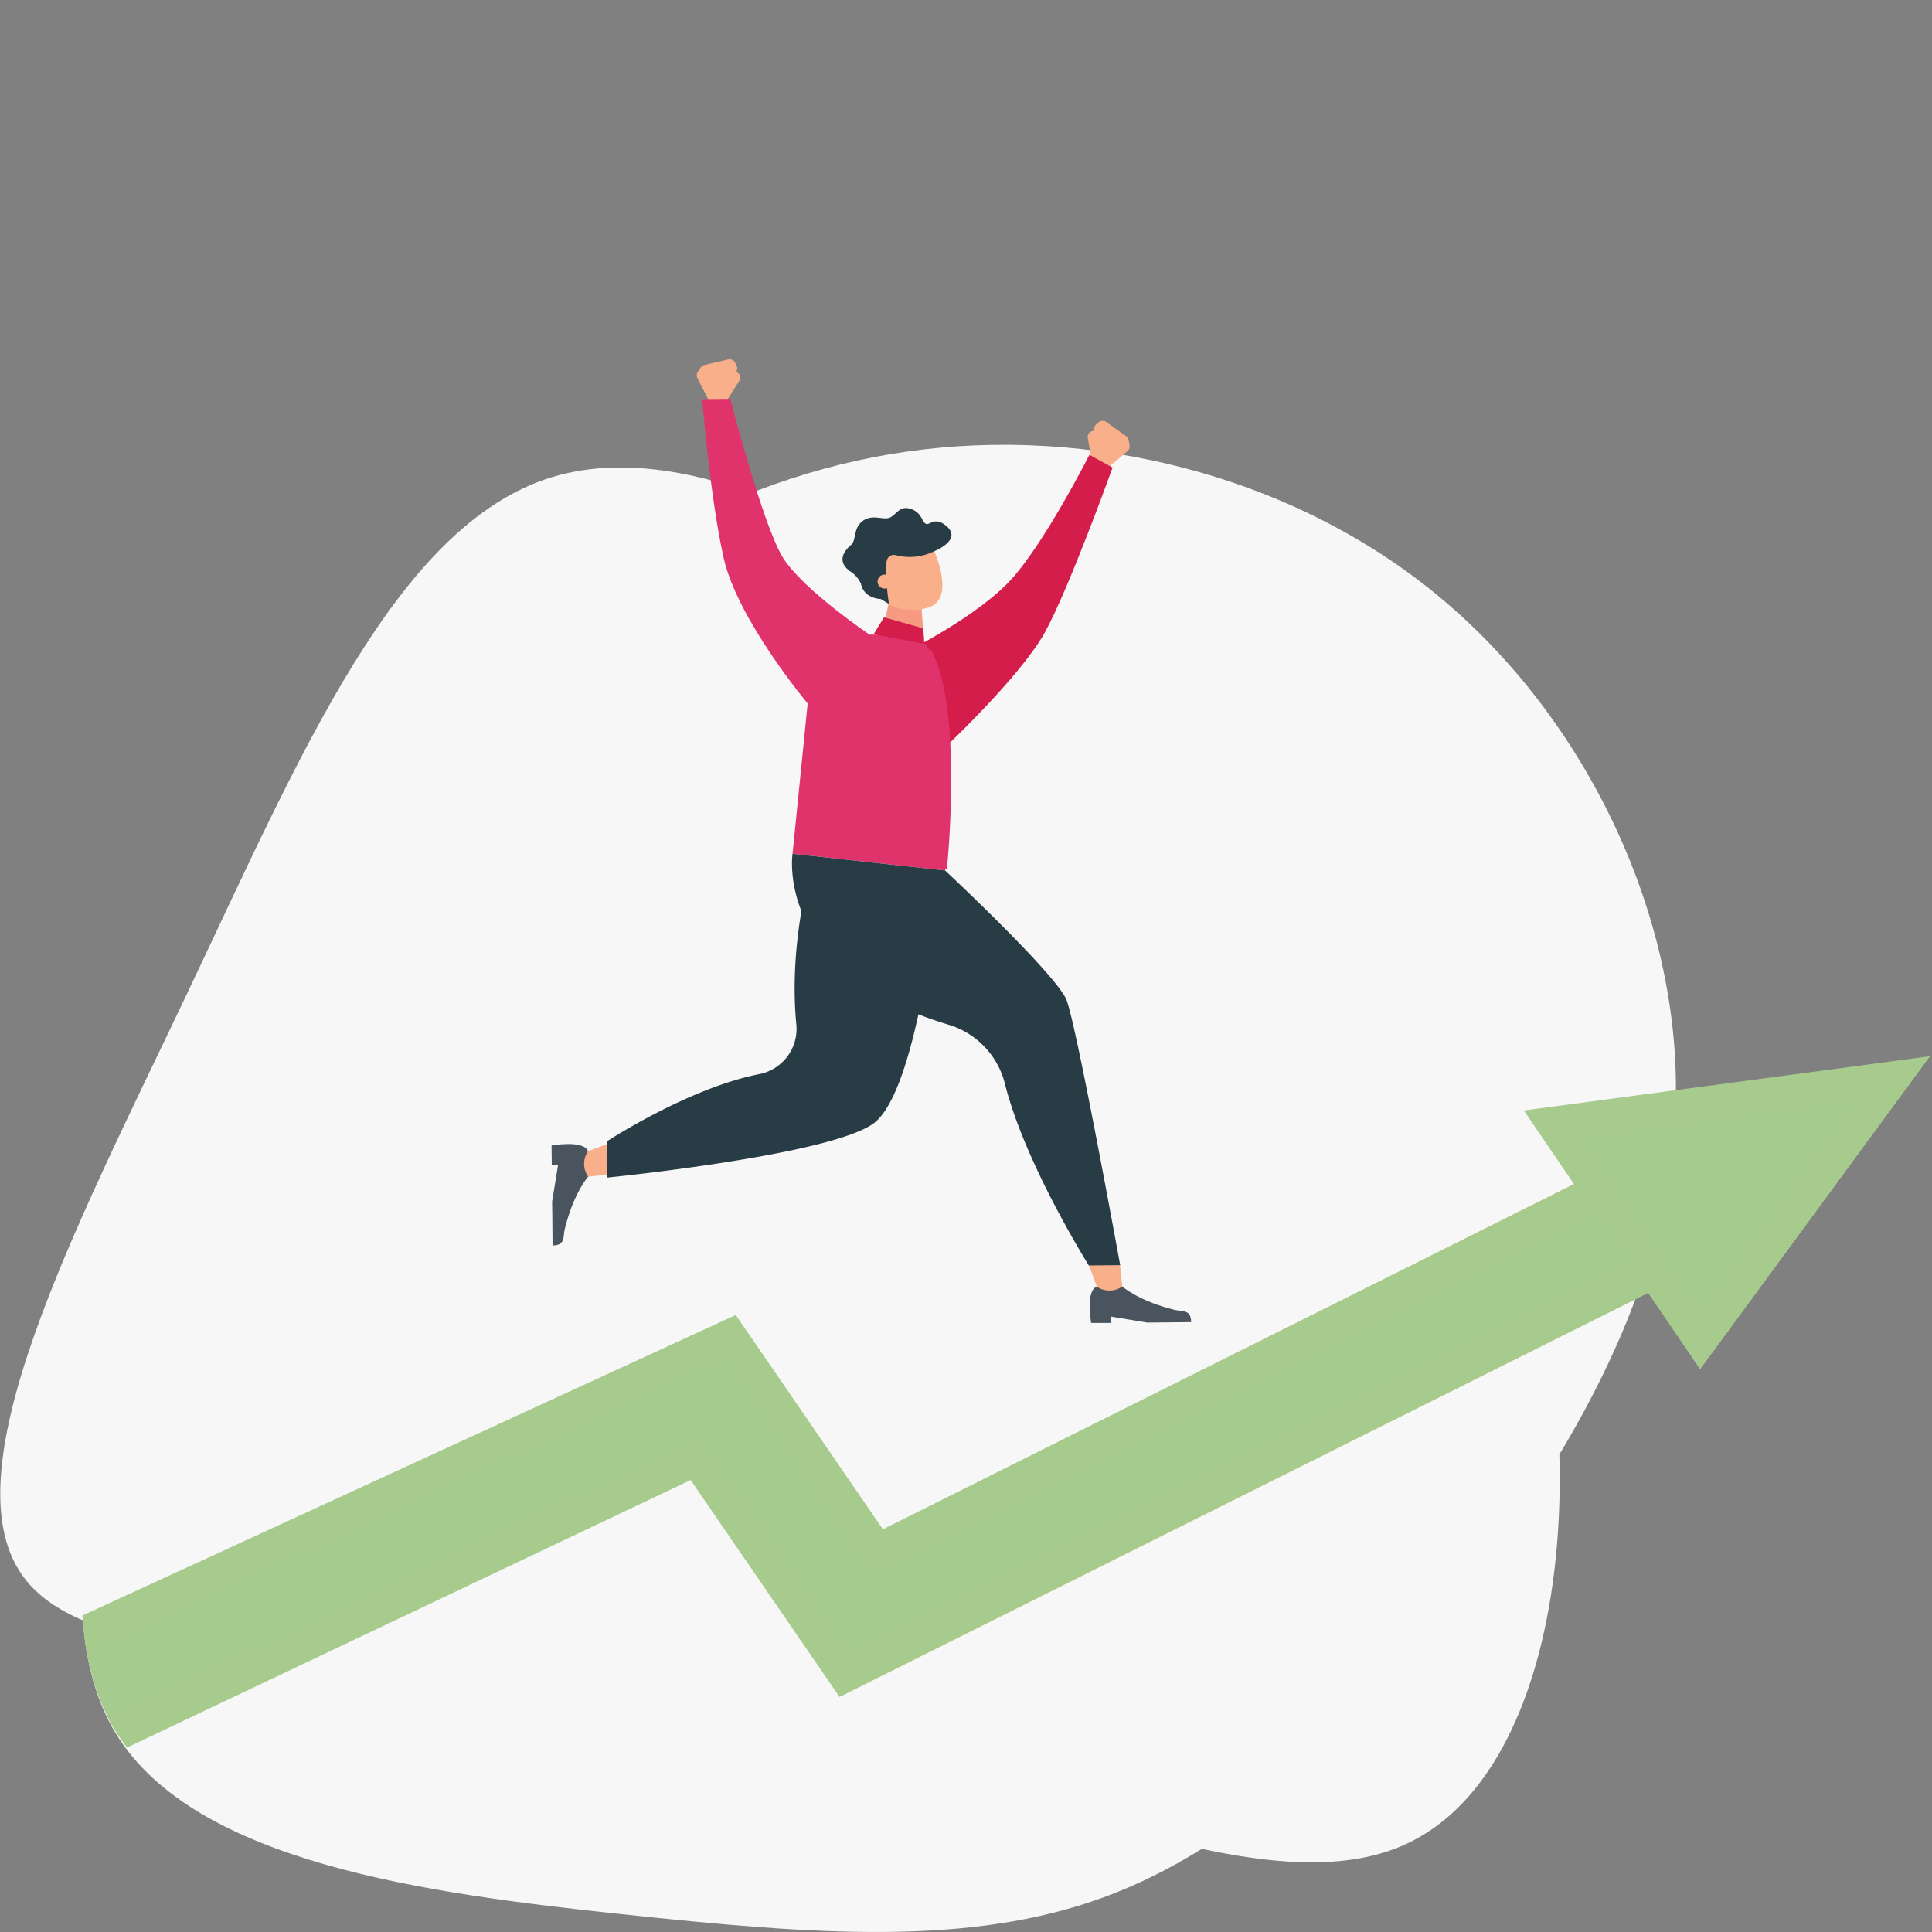 <?xml version="1.0" encoding="UTF-8"?> <svg xmlns="http://www.w3.org/2000/svg" xmlns:xlink="http://www.w3.org/1999/xlink" viewBox="0 0 450 450"><rect x="0" y="0" width="450" height="450" fill="#808080" stroke="none"/><defs><style>.cls-1{fill:none;clip-rule:evenodd;}.cls-2{isolation:isolate;}.cls-3{fill:#f7f7f7;fill-rule:evenodd;mix-blend-mode:multiply;}.cls-4{fill:#f9af89;}.cls-5{fill:#d41d4b;}.cls-6{fill:#49545e;}.cls-7{fill:#283c46;}.cls-8{fill:#e0326b;}.cls-9{fill:#f69b81;}.cls-10{clip-path:url(#clip-path);}.cls-11{fill:#a5cb8e;stroke:#a6cb8d;stroke-miterlimit:10;stroke-width:9px;}</style><clipPath id="clip-path"><path class="cls-1" d="M339.55,112.8C375.6,141.31,458.05,206.47,457,249.39S417,329,390.61,361.72s-90.14,68.66-122.92,80.18-70.28,8.74-117.38,3.94-103.74-11.91-123-42-1.16-83.24,16.72-128.18S79.64,194.1,108,164.24,147.34,55,191.47,49,303.59,84.28,339.55,112.8Z"></path></clipPath></defs><title>illustration-artboards24</title><g class="cls-2"><g id="Layer_1" data-name="Layer 1"><path class="cls-3" d="M335.09,138.89c34.52,28.52,56.24,74.51,55.23,117.43s-24.67,82.76-49.89,115.5-51.92,58.56-83.31,70.08-67.29,8.74-112.39,3.94S45.4,433.93,27,403.79s-1.1-83.24,16-128.18,34.06-81.51,61.21-111.37,64.72-53,107-59.05,89.47,5.19,123.9,33.7"></path><path class="cls-3" d="M128.49,111.17C164.74,100.08,215,131.25,259,165.6s81.94,71.86,97,125.2,7.39,122.49-28.77,138.84S226.5,409.48,160,396,25,391.92,6,368,17.37,286.55,43.7,231.16s48.62-108.85,84.79-120"></path><path class="cls-4" d="M258.22,108.82l4.4-3.75a1.47,1.47,0,0,0,.48-1.34l-.21-1.19a1.43,1.43,0,0,0-.58-.94l-4.64-3.31a1.44,1.44,0,0,0-1.8.09l-.54.46a1.47,1.47,0,0,0-.49,1l-.62,7.15Z"></path><path class="cls-4" d="M254.22,107l-.86-5a1.4,1.4,0,0,1,1.46-1.63l2.22.13c.59,0,2,2.92,2,2.92s-1.76,1.56-2.77-1.21a2.17,2.17,0,0,1-1.09.22,6.28,6.28,0,0,1,1.94,5.94Z"></path><path class="cls-5" d="M259.14,108.91S249,137.09,243.35,147.33s-23.49,27-23.49,27l-8.57-22.61s16.08-8,24-16.5,18.46-29.29,18.46-29.29Z"></path><path class="cls-4" d="M165.08,93.22l-2.63-5.14a1.46,1.46,0,0,1,.07-1.43l.64-1a1.5,1.5,0,0,1,.91-.64l5.54-1.28a1.47,1.47,0,0,1,1.64.77l.31.64a1.44,1.44,0,0,1,.09,1.08L169.48,93Z"></path><path class="cls-4" d="M169.48,93l2.72-4.32a1.39,1.39,0,0,0-.72-2.06l-2.1-.73c-.56-.19-2.95,1.93-2.95,1.93s1,2.12,3,0a2.21,2.21,0,0,0,.93.62,6.26,6.26,0,0,0-4.07,4.74Z"></path><path class="cls-6" d="M137,274.07s-3.38,3.72-5.44,12.15c-.46,1.86.19,3.85-2.86,3.88,0-3.93-.1-10.21-.1-10.21l1.38-8.5h-1.46l-.05-4.58s7.49-1.35,8.48,1.32C137,270.62,137,274.07,137,274.07Z"></path><path class="cls-4" d="M142.38,273.5l-5.38.57h0a5.19,5.19,0,0,1-.24-5.61l.19-.32,5.36-2Z"></path><path class="cls-7" d="M189.63,199.41s-6.14,18.8-4.14,39.29a10.74,10.74,0,0,1-8.72,11.5c-16.55,3.28-35.37,15.62-35.37,15.62l.08,8.46s51.22-5.1,61.84-12.51,15.21-55.15,15.21-55.15Z"></path><path class="cls-8" d="M213.29,147.81c11.7,7.59,6.84,54.94,6.84,54.94l-35.53-3.89,3.52-35s-16.35-19.53-19.56-33.89-5-37-5-37l6.54-.06s7.59,29.51,12.28,37,20.17,17.91,20.17,17.91Z"></path><path class="cls-8" d="M219.82,202c.46-5.12,3.06-37.07-3.33-49.71.15-.28.28-.56.42-.85,7.15,13.1,4,47.49,3.63,51.1Z"></path><path class="cls-6" d="M261.41,299.64s3.72,3.39,12.15,5.45c1.86.46,3.85-.19,3.88,2.86l-10.21.1-8.5-1.39v1.47l-4.58,0s-1.35-7.48,1.32-8.47Z"></path><path class="cls-4" d="M260.84,294.26l.57,5.38h0a5.2,5.2,0,0,1-5.62.25l-.31-.19-2-5.37Z"></path><path class="cls-9" d="M205.5,147.18l1.49-6.63,7.61.77.64,7.86-.16.16A21.53,21.53,0,0,0,205.5,147.18Z"></path><path class="cls-4" d="M202.7,127.66l2.1,10.39c1-.2,1.81.83,1.75,1.84a1.77,1.77,0,0,1,.29.74,12.13,12.13,0,0,0,9.65.78c6.44-2.25.53-14.46.53-14.46Z"></path><path class="cls-7" d="M200.54,136a6.46,6.46,0,0,0-2.11-2.65c-4.23-2.68-1.23-5.55-.15-6.49s.57-3.39,2.08-5c2.3-2.42,5.12-.69,6.74-1.24s2.32-2.93,4.92-2.12,2.61,2.76,3.51,3.44,2-1.74,4.73.44c4.17,3.32-2.63,6-2.63,6a13,13,0,0,1-9,.93,1.68,1.68,0,0,0-1.9.78c-1,1.85.32,10.58.32,10.58l-1.92-1.16S201.29,139.5,200.54,136Z"></path><path class="cls-4" d="M204.64,136.29a1.63,1.63,0,1,0,.57-2.23A1.63,1.63,0,0,0,204.64,136.29Z"></path><path class="cls-7" d="M220.13,202.75s25.92,24.21,28.28,30.17,12.5,61.76,12.5,61.76l-7.3.07s-14.89-23.68-19.55-42.34a19.25,19.25,0,0,0-13.16-13.75c-40.58-12.14-36.3-39.8-36.3-39.8Z"></path><polygon class="cls-5" points="215.06 146.36 215.26 149.96 203.48 147.73 205.9 143.78 215.06 146.36"></polygon><g class="cls-10"><polygon class="cls-11" points="392.66 267.79 204.15 361.98 169.81 311.96 -29.33 403.55 -29.33 430.02 162.4 339.02 197.04 389.48 402.24 286.96 392.66 267.79"></polygon><polygon class="cls-11" points="362.75 262.14 396.13 311.15 439.66 251.87 362.75 262.14"></polygon></g></g></g></svg> 